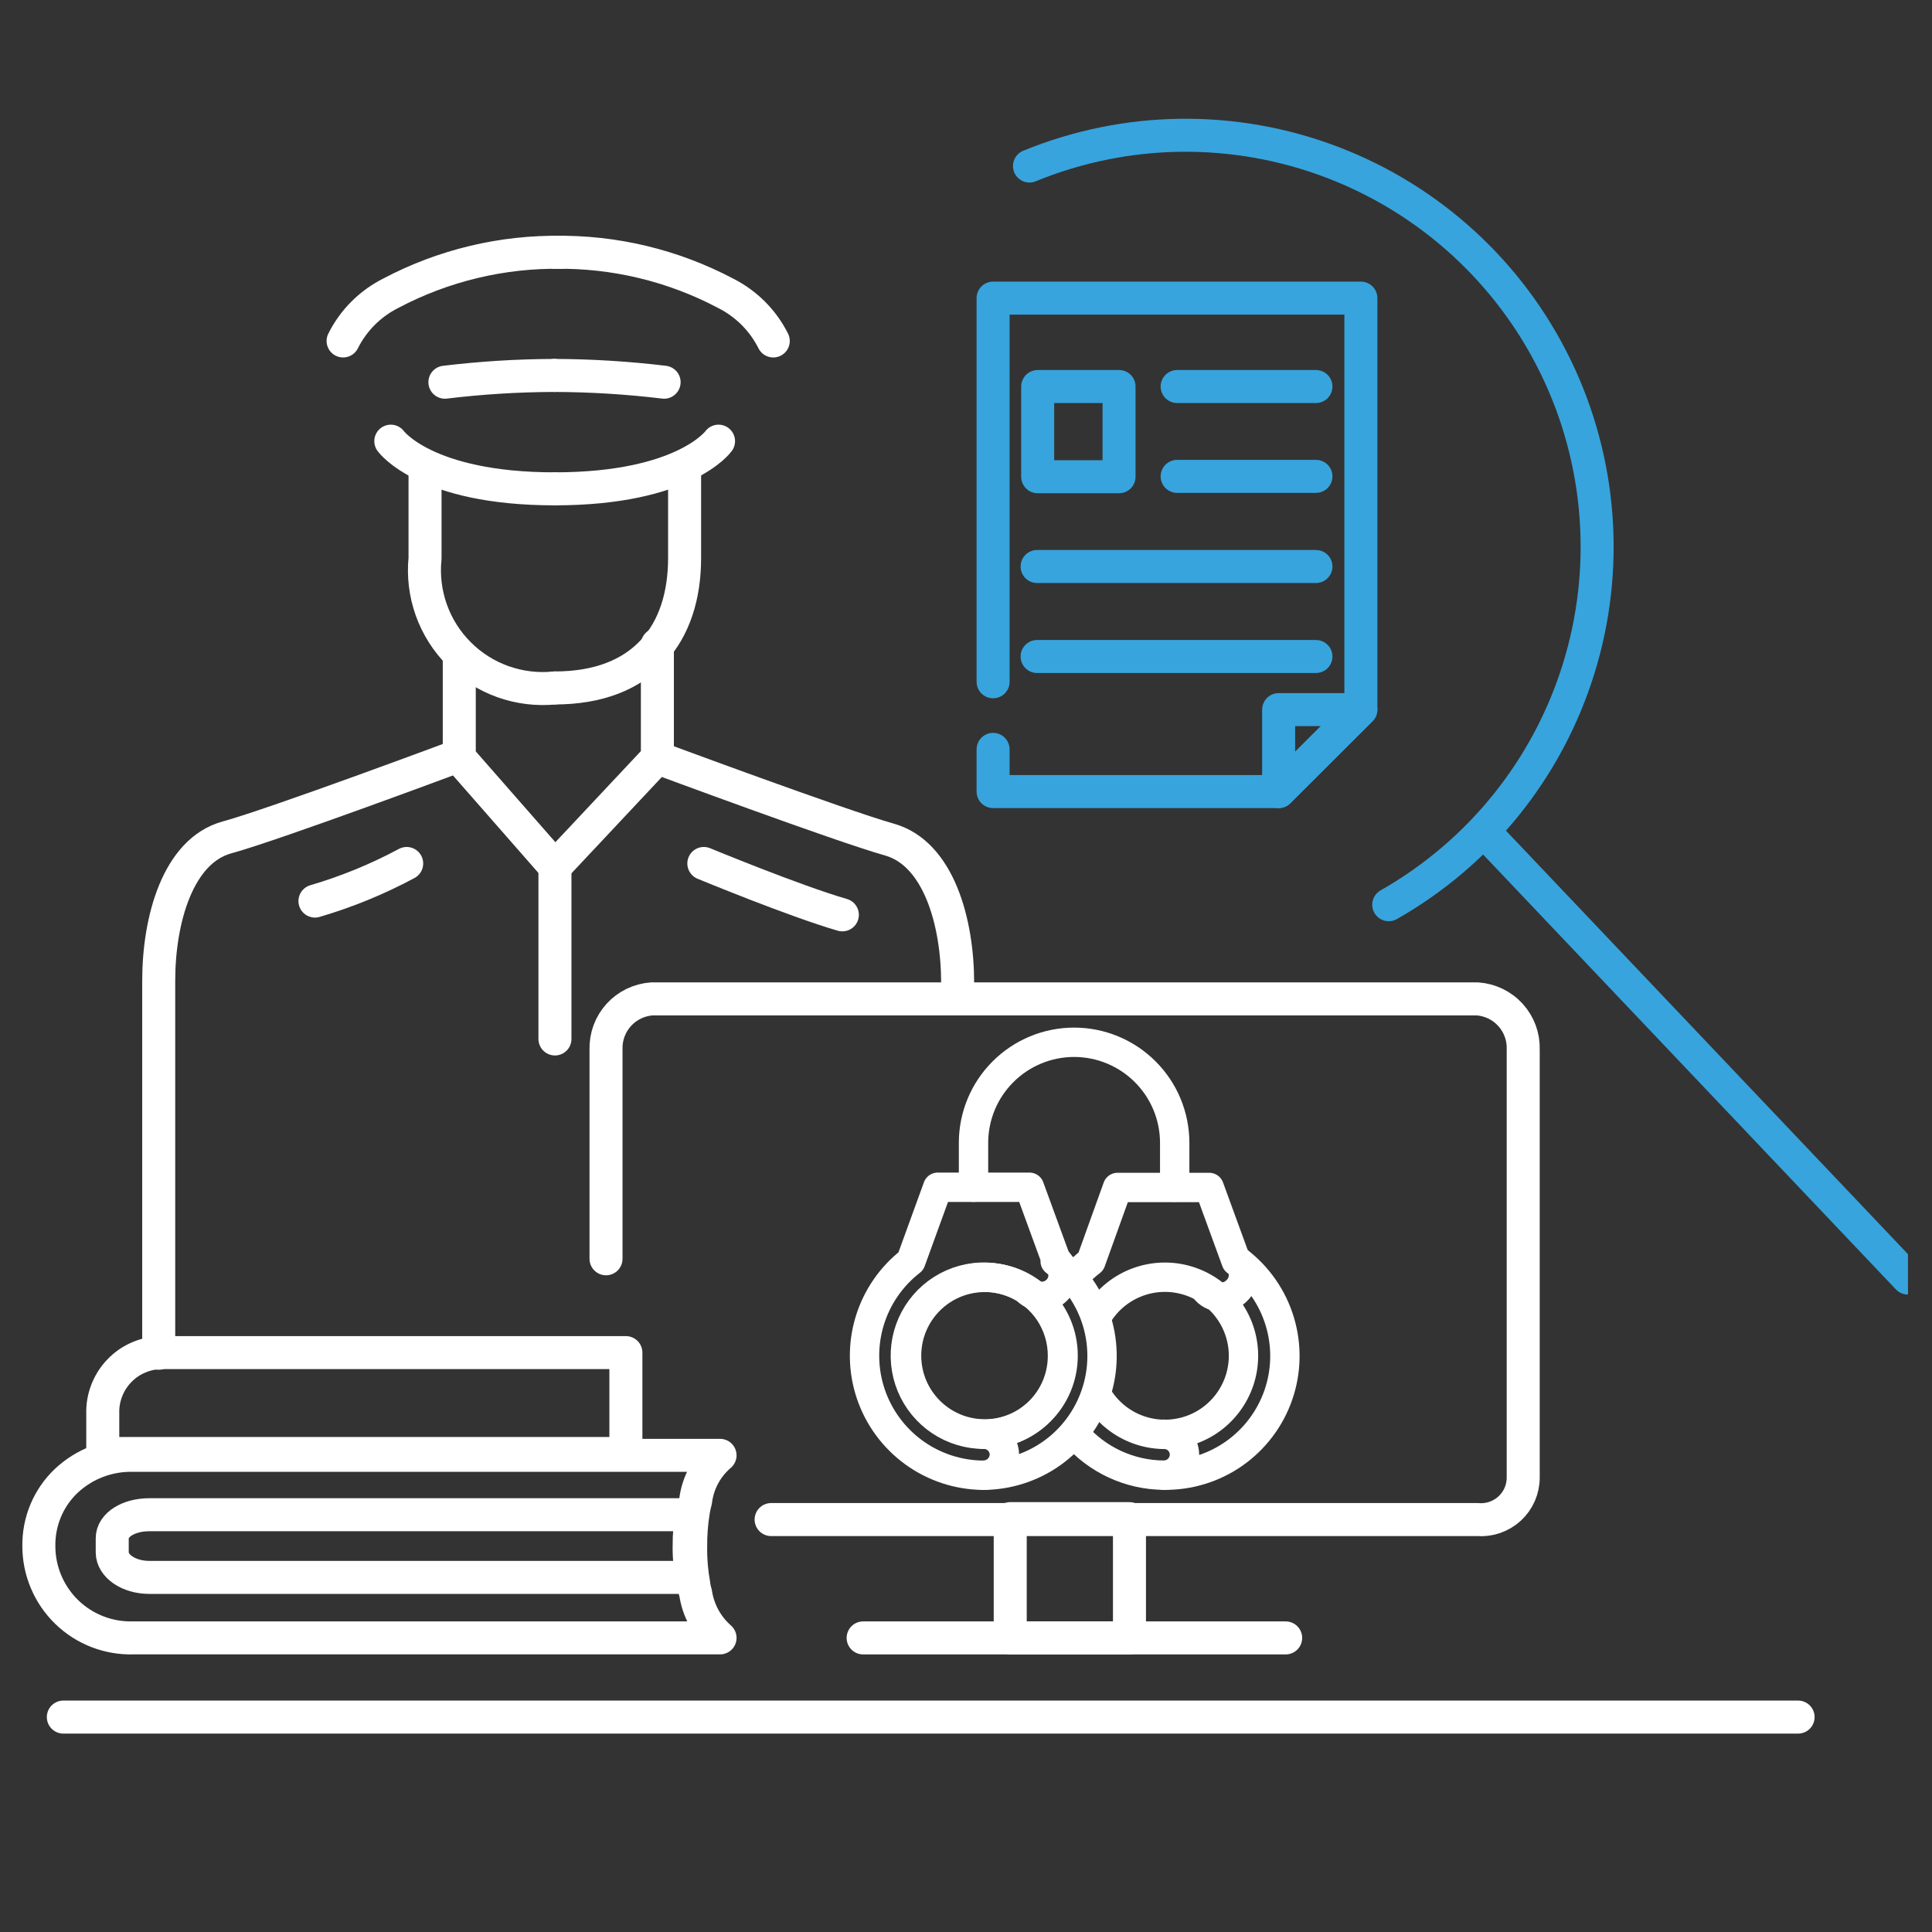<svg width="46" height="46" viewBox="0 0 46 46" fill="none" xmlns="http://www.w3.org/2000/svg">
<rect x="0" y="0" width="46" height="46" fill="#333333" stroke="none"/>
<g clip-path="url(#clip0_1468_8524)">
<path d="M35.496 19.969L45.425 30.429" stroke="#37A4DD" stroke-width="0.786" stroke-linecap="round" stroke-linejoin="round"/>
<path d="M33.065 21.541C35.231 20.311 36.848 18.303 37.586 15.924C38.325 13.545 38.13 10.974 37.04 8.734C35.951 6.493 34.049 4.752 31.721 3.864C29.394 2.976 26.816 3.008 24.511 3.953" stroke="#37A4DD" stroke-width="0.786" stroke-linecap="round" stroke-linejoin="round"/>
<path d="M1.508 40.883H42.812" stroke="white" stroke-width="0.786" stroke-linecap="round" stroke-linejoin="round"/>
<path d="M25.152 30.022L24.511 28.268H22.327L21.687 30.029C21.22 30.391 20.877 30.889 20.706 31.455C20.535 32.02 20.544 32.625 20.732 33.185C20.92 33.745 21.278 34.232 21.755 34.58C22.233 34.928 22.807 35.118 23.398 35.125C23.991 35.125 24.571 34.94 25.054 34.594C25.537 34.248 25.899 33.759 26.089 33.196C26.28 32.634 26.289 32.025 26.116 31.457C25.942 30.889 25.595 30.39 25.123 30.029L25.152 30.022ZM23.427 34.149C23.056 34.149 22.694 34.039 22.387 33.834C22.079 33.628 21.839 33.335 21.698 32.993C21.556 32.651 21.52 32.274 21.592 31.911C21.665 31.548 21.844 31.215 22.106 30.953C22.369 30.692 22.703 30.514 23.066 30.443C23.43 30.371 23.806 30.41 24.148 30.552C24.489 30.695 24.781 30.936 24.986 31.244C25.19 31.553 25.299 31.916 25.297 32.286C25.297 32.779 25.102 33.252 24.754 33.601C24.406 33.95 23.934 34.148 23.441 34.149H23.427Z" stroke="white" stroke-width="0.699" stroke-linecap="round" stroke-linejoin="round"/>
<path d="M23.448 34.141C24.478 34.141 25.312 33.307 25.312 32.278C25.312 31.248 24.478 30.414 23.448 30.414C22.419 30.414 21.585 31.248 21.585 32.278C21.585 33.307 22.419 34.141 23.448 34.141Z" stroke="white" stroke-width="0.699" stroke-linecap="round" stroke-linejoin="round"/>
<path d="M23.419 34.148C23.483 34.148 23.548 34.159 23.608 34.184C23.668 34.208 23.722 34.243 23.768 34.289C23.814 34.334 23.851 34.388 23.876 34.448C23.901 34.508 23.914 34.572 23.914 34.636C23.91 34.766 23.857 34.889 23.764 34.98C23.672 35.07 23.548 35.122 23.419 35.124" stroke="white" stroke-width="0.699" stroke-linecap="round" stroke-linejoin="round"/>
<path d="M25.151 30C25.202 30.046 25.242 30.103 25.269 30.165C25.297 30.228 25.311 30.296 25.311 30.364C25.311 30.432 25.297 30.5 25.269 30.563C25.242 30.625 25.202 30.682 25.151 30.728C25.058 30.817 24.934 30.866 24.806 30.866C24.677 30.866 24.553 30.817 24.46 30.728" stroke="white" stroke-width="0.699" stroke-linecap="round" stroke-linejoin="round"/>
<path d="M26.12 33.224C26.327 33.579 26.645 33.856 27.026 34.012C27.406 34.168 27.827 34.194 28.224 34.087C28.621 33.98 28.971 33.745 29.221 33.418C29.471 33.092 29.607 32.692 29.607 32.281C29.607 31.87 29.471 31.47 29.221 31.144C28.971 30.817 28.621 30.582 28.224 30.475C27.827 30.367 27.406 30.394 27.026 30.55C26.645 30.706 26.327 30.983 26.12 31.338M25.589 34.141C25.851 34.446 26.176 34.692 26.541 34.861C26.907 35.031 27.304 35.12 27.707 35.123C28.305 35.133 28.89 34.954 29.38 34.612C29.87 34.269 30.24 33.781 30.436 33.216C30.632 32.651 30.645 32.039 30.472 31.466C30.3 30.894 29.951 30.39 29.476 30.028H29.432L28.791 28.273H26.608L25.974 30.035C25.822 30.151 25.683 30.283 25.559 30.428" stroke="white" stroke-width="0.699" stroke-linecap="round" stroke-linejoin="round"/>
<path d="M27.707 34.148C27.772 34.148 27.836 34.159 27.896 34.184C27.956 34.208 28.01 34.243 28.056 34.289C28.103 34.334 28.139 34.388 28.164 34.448C28.189 34.508 28.202 34.572 28.202 34.636C28.2 34.765 28.148 34.888 28.057 34.979C27.966 35.07 27.843 35.122 27.714 35.124" stroke="white" stroke-width="0.699" stroke-linecap="round" stroke-linejoin="round"/>
<path d="M29.447 30C29.497 30.046 29.537 30.103 29.564 30.165C29.592 30.228 29.606 30.296 29.606 30.364C29.606 30.432 29.592 30.5 29.564 30.563C29.537 30.625 29.497 30.682 29.447 30.728C29.4 30.777 29.343 30.817 29.281 30.843C29.218 30.87 29.151 30.884 29.083 30.884C29.015 30.884 28.947 30.87 28.885 30.843C28.822 30.817 28.765 30.777 28.719 30.728" stroke="white" stroke-width="0.699" stroke-linecap="round" stroke-linejoin="round"/>
<path d="M23.179 28.267V27.211C23.179 26.576 23.431 25.967 23.881 25.518C24.33 25.069 24.939 24.816 25.574 24.816C26.209 24.816 26.818 25.069 27.267 25.518C27.717 25.967 27.969 26.576 27.969 27.211V28.267" stroke="white" stroke-width="0.699" stroke-linecap="round" stroke-linejoin="round"/>
<path d="M15.812 9.1C14.947 8.996 14.077 8.942 13.206 8.939" stroke="white" stroke-width="0.786" stroke-linecap="round" stroke-linejoin="round"/>
<path d="M10.593 9.1C11.455 8.996 12.323 8.942 13.191 8.939" stroke="white" stroke-width="0.786" stroke-linecap="round" stroke-linejoin="round"/>
<path d="M13.374 6.007C11.957 5.984 10.557 6.32 9.304 6.982C8.813 7.229 8.415 7.627 8.169 8.118" stroke="white" stroke-width="0.786" stroke-linecap="round" stroke-linejoin="round"/>
<path d="M13.206 6.007C14.623 5.984 16.023 6.32 17.275 6.982C17.766 7.229 18.165 7.627 18.411 8.118" stroke="white" stroke-width="0.786" stroke-linecap="round" stroke-linejoin="round"/>
<path d="M10.935 15.6V18.038L13.213 20.637" stroke="white" stroke-width="0.786" stroke-linecap="round" stroke-linejoin="round"/>
<path d="M13.213 20.638L15.652 18.039V15.346" stroke="white" stroke-width="0.786" stroke-linecap="round" stroke-linejoin="round"/>
<path d="M15.645 18.039C15.645 18.039 20.013 19.662 21.177 19.99C22.342 20.317 22.801 21.941 22.801 23.404" stroke="white" stroke-width="0.786" stroke-linecap="round" stroke-linejoin="round"/>
<path d="M20.056 21.782C18.92 21.454 16.758 20.559 16.758 20.559" stroke="white" stroke-width="0.786" stroke-linecap="round" stroke-linejoin="round"/>
<path d="M13.213 20.639V24.737" stroke="white" stroke-width="0.786" stroke-linecap="round" stroke-linejoin="round"/>
<path d="M9.683 20.559C8.988 20.932 8.256 21.232 7.499 21.454" stroke="white" stroke-width="0.786" stroke-linecap="round" stroke-linejoin="round"/>
<path d="M13.206 11.639C16.3 11.639 17.108 10.504 17.108 10.504" stroke="white" stroke-width="0.786" stroke-linecap="round" stroke-linejoin="round"/>
<path d="M13.206 11.639C10.12 11.639 9.305 10.504 9.305 10.504" stroke="white" stroke-width="0.786" stroke-linecap="round" stroke-linejoin="round"/>
<path d="M13.206 16.38C15.324 16.38 16.3 15.077 16.3 13.287V11.277" stroke="white" stroke-width="0.786" stroke-linecap="round" stroke-linejoin="round"/>
<path d="M13.206 16.38C12.79 16.422 12.371 16.371 11.977 16.231C11.583 16.091 11.226 15.865 10.931 15.569C10.635 15.274 10.409 14.916 10.269 14.523C10.129 14.129 10.078 13.71 10.12 13.294V11.197" stroke="white" stroke-width="0.786" stroke-linecap="round" stroke-linejoin="round"/>
<path d="M10.935 17.988C10.935 17.988 6.567 19.619 5.402 19.939C4.238 20.259 3.779 21.89 3.779 23.353V32.22" stroke="white" stroke-width="0.786" stroke-linecap="round" stroke-linejoin="round"/>
<path d="M14.429 29.971V24.984C14.421 24.682 14.53 24.388 14.733 24.164C14.937 23.94 15.219 23.804 15.521 23.783H35.175C35.477 23.804 35.76 23.94 35.963 24.164C36.167 24.388 36.276 24.682 36.267 24.984V35.176C36.268 35.315 36.239 35.453 36.184 35.581C36.128 35.709 36.046 35.824 35.943 35.919C35.84 36.013 35.719 36.085 35.587 36.13C35.455 36.175 35.315 36.192 35.175 36.18H18.36" stroke="white" stroke-width="0.786" stroke-linecap="round" stroke-linejoin="round"/>
<path d="M26.892 36.158H24.053V38.997H26.892V36.158Z" stroke="white" stroke-width="0.786" stroke-linecap="round" stroke-linejoin="round"/>
<path d="M20.551 38.998H30.611" stroke="white" stroke-width="0.786" stroke-linecap="round" stroke-linejoin="round"/>
<path d="M17.144 38.997H3.175C2.883 39.006 2.592 38.956 2.319 38.85C2.046 38.744 1.798 38.585 1.588 38.381C1.378 38.177 1.212 37.934 1.098 37.664C0.984 37.395 0.925 37.106 0.925 36.813C0.921 36.524 0.976 36.237 1.087 35.97C1.199 35.703 1.364 35.462 1.573 35.263C2.005 34.855 2.581 34.635 3.175 34.651H17.144C16.82 34.927 16.613 35.314 16.562 35.736C16.541 35.812 16.524 35.89 16.511 35.969C16.464 36.253 16.442 36.54 16.445 36.828C16.44 37.126 16.465 37.423 16.518 37.716C16.525 37.788 16.54 37.858 16.562 37.927C16.623 38.341 16.829 38.721 17.144 38.997Z" stroke="white" stroke-width="0.786" stroke-linecap="round" stroke-linejoin="round"/>
<path d="M16.481 37.557H3.553C3.065 37.557 2.672 37.287 2.672 36.96V36.625C2.672 36.305 3.065 36.065 3.553 36.065H16.474C16.428 36.304 16.406 36.548 16.409 36.792C16.403 37.049 16.427 37.306 16.481 37.557Z" stroke="white" stroke-width="0.786" stroke-linecap="round" stroke-linejoin="round"/>
<path d="M3.859 32.205H14.902V34.607H2.447V33.661C2.441 33.472 2.473 33.283 2.542 33.107C2.61 32.931 2.713 32.77 2.845 32.634C2.976 32.498 3.134 32.39 3.308 32.317C3.483 32.243 3.67 32.205 3.859 32.205Z" stroke="white" stroke-width="0.786" stroke-linecap="round" stroke-linejoin="round"/>
<path d="M23.645 16.233V7.098H32.402V16.889L30.444 18.847H23.645V17.842" stroke="#37A4DD" stroke-width="0.786" stroke-linecap="round" stroke-linejoin="round"/>
<path d="M30.444 16.896H32.402L30.444 18.847V16.896Z" stroke="#37A4DD" stroke-width="0.786" stroke-linecap="round" stroke-linejoin="round"/>
<path d="M26.644 9.203H24.707V11.351H26.644V9.203Z" stroke="#37A4DD" stroke-width="0.786" stroke-linecap="round" stroke-linejoin="round"/>
<path d="M28.027 9.203H31.332" stroke="#37A4DD" stroke-width="0.786" stroke-linecap="round" stroke-linejoin="round"/>
<path d="M28.027 11.342H31.332" stroke="#37A4DD" stroke-width="0.786" stroke-linecap="round" stroke-linejoin="round"/>
<path d="M24.693 13.488H31.332" stroke="#37A4DD" stroke-width="0.786" stroke-linecap="round" stroke-linejoin="round"/>
<path d="M24.693 15.631H31.332" stroke="#37A4DD" stroke-width="0.786" stroke-linecap="round" stroke-linejoin="round"/>
</g>
<defs>
<clipPath id="clip0_1468_8524">
<rect width="45" height="45" fill="white" transform="translate(0.428 0.285)"/>
</clipPath>
</defs>
</svg>
